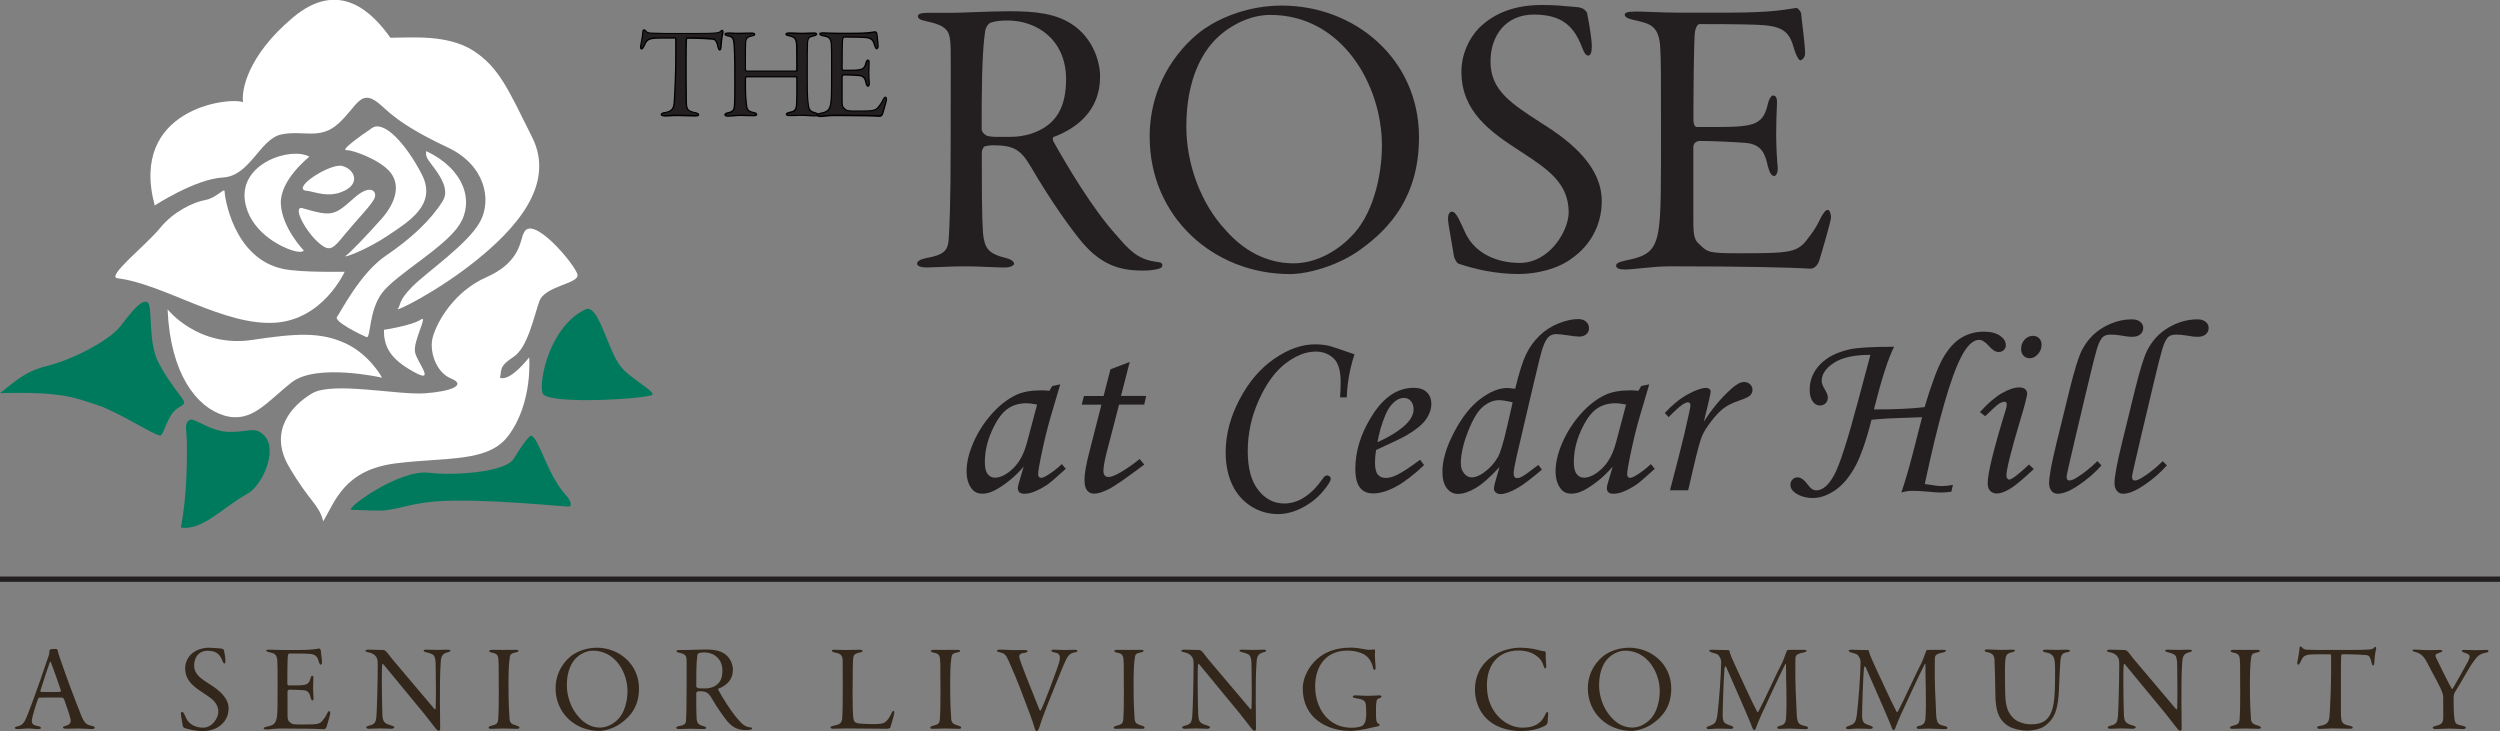 <?xml version="1.0" encoding="UTF-8"?><svg id="logos" xmlns="http://www.w3.org/2000/svg" viewBox="0 0 300 87.73"><rect x="0" y="0" width="300" height="87.73" fill="#808080" stroke="none"/><defs><style>.cls-1{fill:#231f20;}.cls-2{fill:#32271a;}.cls-3{fill:#fff;}.cls-4{fill:#007a5d;}</style></defs><path class="cls-1" d="M83.78,4c2.08,0,2.52-.05,2.69-.26.08-.08.12-.12.18-.12.05,0,.12.11.09.23-.14.57-.2,1.16-.24,1.8-.02.24-.09.31-.14.31-.11,0-.15-.15-.23-.44-.11-.44-.18-.8-.63-.86-.32-.05-1.68-.11-2.98-.11-.06,0-.17.11-.17.17-.03.78-.03,1.93-.03,2.75,0,1.51,0,2.88.02,4.28,0,1.38.03,1.53,1.16,1.77.21.05.31.11.31.21,0,.08-.09.14-.38.14-.43,0-1.58-.05-2.16-.05-.7,0-1.18.06-1.53.06-.23,0-.38-.06-.38-.15,0-.12.14-.18.35-.21,1.07-.17,1.16-.64,1.21-1.39.08-1.13.18-3.64.18-5.37v-2.02c0-.09-.03-.2-.08-.2-.63,0-2.28-.03-2.72.05-.66.11-.8.38-1.02.9-.14.26-.2.35-.29.35s-.12-.12-.12-.28c.02-.15.26-1.21.29-1.9,0-.05.09-.11.12-.11.09,0,.14.06.26.18.11.14.31.2.61.21.52.02,1.1.03,1.68.03h3.95Z"/><path d="M79.74,13.98c-.29,0-.46-.09-.46-.23,0-.23.32-.28.42-.29,1.02-.16,1.09-.58,1.14-1.32.08-1.14.18-3.63.18-5.36v-2.02c0-.05-.01-.1-.02-.12-.12,0-.26,0-.43,0-.76,0-1.9-.01-2.25.05-.61.1-.74.33-.97.86-.14.26-.22.4-.36.4-.09,0-.2-.06-.2-.35,0-.05.03-.16.06-.32.08-.41.21-1.09.23-1.58,0-.09.14-.18.2-.18.11,0,.18.06.27.16l.04.05c.09.12.26.18.56.19.51.01,1.1.03,1.68.03h3.95c1.99,0,2.48-.04,2.63-.23.09-.09.15-.15.25-.15.04,0,.08.02.12.07.04.06.08.15.05.26-.14.58-.2,1.21-.24,1.79-.02.34-.16.38-.22.38-.17,0-.23-.21-.31-.5v-.03c-.11-.43-.18-.72-.56-.77-.3-.04-1.63-.11-2.97-.11-.02,0-.08.07-.09.09-.03.78-.03,1.92-.03,2.75,0,1.54,0,2.88.02,4.28,0,1.36.03,1.46,1.1,1.7.18.04.37.1.37.29,0,.22-.35.22-.46.22-.2,0-.55,0-.93-.02-.43-.01-.92-.03-1.23-.03-.41,0-.75.02-1.02.04-.2.01-.36.02-.51.02ZM79.78,4.46c.28,0,.55,0,.79,0,.18,0,.34,0,.46,0s.16.18.16.28v2.02c0,1.73-.11,4.23-.18,5.37-.05.77-.16,1.29-1.28,1.47-.13.02-.28.06-.28.14,0,.02.08.07.3.07.14,0,.31-.01.5-.02.27-.02.61-.04,1.03-.04.31,0,.78.01,1.23.03.38.01.73.02.92.02.25,0,.3-.05.3-.06,0-.03,0-.08-.24-.14-1.18-.26-1.23-.44-1.23-1.85-.02-1.41-.02-2.74-.02-4.28,0-.83,0-1.97.03-2.76,0-.1.14-.24.25-.24,1.26,0,2.64.06,2.99.11.49.07.58.45.69.89v.02c.05.16.11.38.16.38,0,0,.05-.06.06-.23.04-.59.1-1.22.25-1.82.02-.07-.02-.13-.03-.13,0,0-.04.04-.11.1-.19.24-.62.28-2.75.28h-3.95c-.58,0-1.18-.02-1.68-.03-.35-.02-.55-.09-.67-.24l-.04-.04c-.09-.09-.12-.11-.16-.11,0,0-.04.03-.05.04-.02.5-.15,1.19-.23,1.6-.03.14-.05.26-.05.29,0,.14.03.19.04.19.05,0,.11-.1.22-.31.24-.54.4-.83,1.08-.94.25-.04.88-.05,1.49-.05Z"/><path class="cls-1" d="M87.36,3.97c.43,0,.99.03,1.32.03.28,0,1.02-.03,1.51-.03.26,0,.37.06.37.15,0,.08-.11.15-.34.18-.46.08-.7.24-.75.75-.05.61-.03,1.1-.03,3.2,0,.14.06.29.14.29h5.86c.08,0,.18-.05.18-.18,0-1.09,0-2.1-.02-2.86-.03-.86-.21-1.06-.93-1.21-.21-.05-.34-.09-.34-.17,0-.12.15-.15.38-.15.44,0,.98.03,1.41.03.47,0,1.1-.03,1.58-.03.18,0,.28.05.28.15,0,.08-.11.14-.4.2-.46.09-.66.23-.69.87-.03.4-.03,1.54-.03,4.27,0,2.45.08,2.77.15,3.24.09.55.31.73.83.86.15.05.28.11.28.17,0,.12-.11.18-.35.18-.37,0-.99-.08-1.53-.08-.58,0-1.07.03-1.5.03-.15,0-.37-.03-.37-.15,0-.09.12-.17.41-.23.54-.12.76-.23.81-1.02.05-1.02.03-1.97.03-3-.02-.18-.09-.24-.12-.24h-5.92c-.06,0-.14.12-.14.21,0,.93-.03,1.71.08,2.74.09,1.02.12,1.16.98,1.36.17.03.28.11.28.21,0,.09-.14.14-.32.14s-1.06-.05-1.65-.05c-.4,0-1.12.09-1.44.09-.21,0-.37-.06-.37-.17,0-.08.14-.17.29-.2.55-.11.78-.26.84-.7.08-.66.06-2.36.06-3.53,0-2.69-.05-3.49-.09-4.01-.06-.61-.11-.93-.78-1.02-.21-.03-.31-.14-.31-.18,0-.11.14-.14.35-.14Z"/><path d="M87.36,14.01c-.28,0-.45-.09-.45-.25,0-.13.18-.24.35-.28.55-.11.72-.25.78-.64.07-.56.06-1.92.06-3.01v-.51c0-2.74-.05-3.5-.09-4-.06-.62-.11-.87-.71-.95-.23-.03-.37-.16-.37-.26,0-.22.3-.22.43-.22.23,0,.5,0,.75.02.22,0,.42.01.56.01.12,0,.32,0,.56-.01.31,0,.68-.02.96-.02.37,0,.45.13.45.23,0,.06-.04.21-.41.26-.47.08-.64.25-.68.68-.03.47-.03.87-.03,1.97,0,.34,0,.74,0,1.22,0,.11.04.2.07.21h5.85s.1,0,.1-.11c0-1.08,0-2.09-.02-2.86-.03-.84-.2-.99-.87-1.13-.21-.04-.4-.1-.4-.25,0-.23.32-.23.46-.23.22,0,.47,0,.72.02.24,0,.48.02.69.02.24,0,.51,0,.79-.02.28,0,.55-.02.79-.02s.36.08.36.23-.18.22-.46.28c-.41.08-.6.18-.63.8-.03.4-.03,1.53-.03,4.26,0,2.31.07,2.72.14,3.15v.08c.09.49.27.67.78.79.23.07.34.15.34.25,0,.17-.15.26-.43.26-.17,0-.39-.02-.63-.03-.28-.02-.61-.04-.9-.04-.31,0-.59,0-.86.02-.23,0-.44.01-.64.01-.28,0-.45-.08-.45-.23,0-.18.25-.26.48-.31.5-.11.7-.19.75-.95.04-.81.03-1.58.03-2.38v-.61c-.01-.11-.05-.16-.06-.17h-5.9s-.06.08-.06.14c0,.17,0,.34,0,.5,0,.72,0,1.39.08,2.23.09,1,.1,1.1.92,1.29.21.04.34.15.34.29,0,.07-.04.22-.4.22-.07,0-.22,0-.42-.01-.36-.01-.85-.03-1.23-.03-.21,0-.5.03-.78.05-.26.02-.5.04-.65.04ZM87.36,4.05c-.26,0-.27.05-.27.06,0,0,.07.08.24.1.75.1.79.5.85,1.1.04.5.09,1.27.09,4.02v.51c0,1.1,0,2.46-.06,3.03-.07.52-.37.67-.9.77-.14.03-.22.1-.23.12,0,.03.1.09.29.09.15,0,.39-.02.64-.04.29-.02.58-.05.8-.05.39,0,.88.02,1.24.03.2,0,.35.01.41.01.18,0,.24-.05.24-.06,0-.07-.11-.12-.21-.14-.91-.21-.95-.39-1.04-1.43-.09-.84-.08-1.52-.08-2.24,0-.16,0-.33,0-.5,0-.12.09-.29.22-.29h5.92c.07,0,.18.08.2.32v.62c0,.81,0,1.57-.03,2.39-.05.83-.3.97-.87,1.1-.35.07-.35.15-.35.15,0,.03.1.07.29.07.2,0,.41,0,.63-.01.26,0,.55-.02.87-.02.3,0,.62.02.91.04.23.02.46.03.62.03.27,0,.27-.08.27-.1,0,0-.06-.04-.22-.09-.57-.13-.79-.36-.88-.92v-.08c-.09-.44-.15-.86-.15-3.18,0-2.74,0-3.87.03-4.27.03-.68.27-.85.75-.94.3-.06.33-.12.33-.12,0-.02,0-.07-.2-.07-.24,0-.51,0-.79.02-.28,0-.55.02-.79.02-.21,0-.45,0-.69-.02-.24,0-.49-.02-.71-.02-.14,0-.3.01-.3.07,0,0,.05.04.27.09.77.16.97.42,1,1.28.02.77.02,1.79.02,2.86,0,.17-.13.26-.26.26h-5.86c-.15,0-.22-.22-.22-.37,0-.49,0-.89,0-1.22,0-1.1,0-1.51.03-1.98.05-.58.36-.75.82-.82.22-.03.27-.09.27-.1,0-.03-.08-.07-.29-.07-.28,0-.64,0-.95.02-.24,0-.44.01-.56.01-.15,0-.35,0-.57-.01-.25,0-.52-.02-.75-.02Z"/><path class="cls-1" d="M98.81,3.95c.29,0,1.09.05,1.67.05h1.84c1.84,0,2.26-.12,2.72-.18.06,0,.18.15.18.23,0,.11.15,1.15.15,1.54,0,.14-.12.26-.18.26-.03,0-.14-.08-.28-.55-.15-.55-.44-.75-1.1-.81-.35-.03-1.07-.05-2.52-.05-.09,0-.15.12-.18.29-.05.23-.06,2.43-.06,3.44,0,.15.06.26.12.26h.86c1.44,0,1.73-.12,1.91-.9.03-.15.12-.32.2-.32.14,0,.17.14.15.37-.02.34-.03.75-.03,1.13,0,.43.03.99.06,1.32,0,.21-.08.31-.14.31-.09,0-.17-.09-.24-.38-.11-.49-.24-.84-.84-.9-.34-.03-1.3-.08-1.79-.08-.21,0-.26.17-.26.23v2.84c0,.58.05.75.18.89.37.35.34.4,1.56.4,2.07,0,2.31-.02,2.74-.63.11-.14.26-.32.44-.72.14-.26.21-.34.29-.34.09,0,.12.21.12.29,0,.15-.41,1.54-.46,1.68-.06.18-.2.32-.37.31-.6-.05-2.55-.09-5.38-.09-.76,0-1.39.12-1.81.12-.18,0-.32-.05-.32-.15,0-.08.09-.14.38-.2.84-.17,1.16-.35,1.28-1.32.08-.63.08-1.51.08-3.69s0-2.71-.03-3.24c-.05-.89-.41-.95-1.04-1.09-.26-.06-.34-.12-.34-.2,0-.09.12-.12.43-.12Z"/><path d="M98.37,14.04c-.36,0-.4-.16-.4-.23,0-.15.18-.22.45-.28.79-.16,1.1-.31,1.22-1.25.08-.62.08-1.52.08-3.68s0-2.71-.03-3.24c-.04-.81-.34-.87-.94-1h-.04c-.21-.06-.4-.12-.4-.29,0-.2.29-.2.51-.2.12,0,.33,0,.57.02.34.01.76.03,1.09.03h1.84c1.53,0,2.08-.09,2.48-.15.08-.01.15-.02.23-.03h0c.12,0,.27.19.27.31,0,.03.02.19.04.36.04.36.11.91.11,1.18,0,.17-.15.34-.26.34s-.23-.2-.35-.61c-.14-.51-.39-.69-1.03-.75-.37-.03-1.12-.05-2.52-.05-.02,0-.08.06-.11.23-.04.2-.06,2.17-.06,3.43,0,.11.04.17.05.18h.85c1.42,0,1.66-.11,1.83-.84.03-.15.13-.38.28-.38.08,0,.13.04.16.06.07.07.09.19.07.39-.01.29-.03.72-.03,1.13,0,.43.03,1,.06,1.31,0,.27-.11.39-.22.39-.18,0-.26-.21-.32-.44-.1-.46-.21-.79-.77-.84-.32-.03-1.28-.08-1.78-.08-.18,0-.18.15-.18.15v2.84c0,.58.05.72.16.83l.06.06c.29.29.32.32,1.44.32,2.07,0,2.27-.02,2.67-.59l.03-.03c.1-.13.24-.31.41-.67.13-.24.23-.38.36-.38.17,0,.2.27.2.37,0,.18-.43,1.6-.46,1.71-.08.24-.26.38-.45.36-.57-.04-2.5-.09-5.38-.09-.44,0-.82.04-1.16.07-.25.03-.46.05-.64.05ZM98.81,4.03c-.29,0-.34.03-.35.04,0,0,.01.06.28.12h.04c.61.14,1.01.23,1.06,1.16.03.54.03,1.11.03,3.25s0,3.06-.08,3.7c-.13,1.04-.51,1.22-1.35,1.38-.31.07-.32.12-.32.12,0,.04.08.07.24.07.17,0,.38-.02.63-.05.34-.04.73-.08,1.18-.08,2.88,0,4.82.05,5.39.09.15.01.24-.13.29-.25.06-.19.45-1.53.45-1.66,0-.08-.03-.2-.05-.21-.02,0-.08.05-.21.3-.17.38-.32.56-.43.7l-.02.03c-.46.66-.77.66-2.8.66-1.14,0-1.22-.04-1.55-.36l-.06-.06c-.16-.16-.21-.37-.21-.94v-2.84c0-.12.09-.31.34-.31.51,0,1.48.05,1.8.08.66.07.8.48.91.96.05.21.11.32.17.32,0,0,.06-.06.06-.23-.03-.31-.06-.88-.06-1.32,0-.41.02-.84.03-1.14.01-.18-.01-.25-.03-.27,0,0-.02-.01-.04-.01-.02.01-.09.12-.12.26-.2.85-.58.97-1.99.97h-.86c-.12,0-.2-.15-.2-.34,0-.66.01-3.2.06-3.46.05-.29.17-.35.26-.35,1.4,0,2.16.01,2.53.05.71.07,1.01.29,1.17.87.1.35.18.46.21.49.03-.02.09-.09.09-.17,0-.26-.07-.8-.11-1.16-.03-.22-.04-.34-.04-.38,0-.04-.08-.14-.11-.15-.05.01-.13.02-.21.03-.41.06-.96.15-2.51.15h-1.84c-.34,0-.76-.02-1.1-.03-.24,0-.45-.02-.57-.02ZM105.21,5.77h0Z"/><path class="cls-1" d="M126.42,16.42s-.19.19,0,.57c1.56,2.79,4.68,8.09,7.57,11.26,1.47,1.7,2.51,2.89,4.78,3.17.52.05.71.14.71.43,0,.19-.14.33-.52.43-.38.09-.99.19-1.75.19-2.46,0-4.83-.43-7.33-3.36-1.23-1.47-3.6-4.68-6.2-9.13-1.18-1.99-1.99-2.55-4.54-2.55-.33,0-.85.09-.99.14s-.33.47-.33.66c0,4.68,0,7.76.14,9.75.19,1.8.61,2.46,2.74,2.98.76.19.99.47.99.71,0,.19-.47.43-1.14.43-1.04,0-3.22-.14-4.73-.14-1.75,0-3.97.14-4.59.14-.66,0-1.18-.14-1.18-.47,0-.28.38-.52,1.09-.66,2.08-.38,2.6-.85,2.7-2.22.09-1.28.24-4.35.24-11.5,0-10.17.05-11.26-.05-12.26-.09-1.28-.52-1.94-2.74-2.41-.9-.19-1.14-.33-1.14-.66,0-.24.38-.38,1.14-.38h2.93c1.04,0,4.73-.19,6.91-.19,3.17,0,5.49.28,7.43,1.51,2.51,1.61,3.45,4.4,3.45,6.34,0,4.07-2.79,6.2-5.58,7.24ZM120.93,2.46c-.8,0-1.37.05-1.99.24-.38.09-.66.66-.71.95-.43,2.7-.43,7.9-.43,11.88,0,.28.38.71.76.8.62.14,1.32.09,2.7.09,1.14,0,2.27-.24,3.12-.62,2.32-.99,3.55-2.89,3.55-6.29,0-4.78-3.55-7.05-7-7.05Z"/><path class="cls-1" d="M170.28,16.47c0,7.05-3.45,10.88-6.91,13.39-2.79,2.08-6.53,3.03-8.56,3.03-9.23,0-16.85-6.91-16.85-16.47,0-6.81,3.97-11.17,6.62-13.01,2.13-1.42,5.39-2.74,9.23-2.74,8.8,0,16.47,6.43,16.47,15.8ZM145.77,4.83c-1.28,1.32-3.41,4.4-3.41,10.36,0,4.5,1.75,9.27,4.73,12.44,2.08,2.37,4.83,3.97,8.14,3.97,2.65,0,5.16-1.42,6.86-3.17,2.6-2.51,3.74-7.19,3.74-10.98,0-7.24-4.78-15.66-13.39-15.66-2.7,0-5.2,1.51-6.67,3.03Z"/><path class="cls-1" d="M189.5.9c.52.05.9.47.95.66.33,1.66.57,3.36.57,3.97,0,.71-.14,1.14-.43,1.14-.33,0-.52-.43-.71-.9-.99-2.65-2.46-4.02-5.82-4.02s-5.2,2.51-5.2,5.63c0,3.5,2.51,5.06,6.25,7.48,3.55,2.22,7.1,5.2,7.1,9.27,0,3.03-1.51,5.39-3.5,6.81-1.7,1.32-4.26,1.94-6.48,1.94-2.74,0-5.21-.57-7.19-1.23-.28-.09-.52-.71-.57-.9-.19-1.32-.71-3.88-.71-4.5,0-.33.09-.85.47-.85.52,0,.9,1.04,1.66,2.65,1.18,2.41,3.79,3.5,6.48,3.5,3.6,0,5.87-3.88,5.87-6.06,0-3.5-2.46-5.16-5.73-7.29-3.74-2.41-7.14-4.83-7.14-9.61,0-2.08.9-3.97,2.13-5.25,1.94-1.89,4.45-2.74,7.52-2.74,1.8,0,2.32.09,4.5.28Z"/><path class="cls-1" d="M196.31,1.38c.9,0,3.36.14,5.16.14h5.68c5.68,0,7-.38,8.42-.57.19,0,.57.47.57.71,0,.33.47,3.55.47,4.78,0,.43-.38.8-.57.8-.09,0-.43-.24-.85-1.7-.47-1.7-1.37-2.32-3.41-2.51-1.09-.09-3.31-.14-7.81-.14-.28,0-.47.38-.57.9-.14.71-.19,7.52-.19,10.65,0,.47.19.8.38.8h2.65c4.45,0,5.35-.38,5.91-2.79.09-.47.38-.99.61-.99.43,0,.52.43.47,1.14-.05,1.04-.09,2.32-.09,3.5,0,1.32.09,3.08.19,4.07,0,.66-.24.95-.43.95-.28,0-.52-.28-.76-1.18-.33-1.51-.76-2.6-2.6-2.79-1.04-.09-4.02-.24-5.54-.24-.66,0-.8.52-.8.71v8.8c0,1.8.14,2.32.57,2.74,1.14,1.09,1.04,1.23,4.83,1.23,6.39,0,7.14-.05,8.47-1.94.33-.43.8-.99,1.37-2.22.43-.8.66-1.04.9-1.04.28,0,.38.66.38.9,0,.47-1.28,4.78-1.42,5.2-.19.57-.61.99-1.14.95-1.85-.14-7.9-.28-16.66-.28-2.37,0-4.31.38-5.58.38-.57,0-.99-.14-.99-.47,0-.24.28-.43,1.18-.62,2.6-.52,3.6-1.09,3.97-4.07.24-1.94.24-4.68.24-11.4s0-8.38-.09-10.03c-.14-2.74-1.28-2.93-3.22-3.36-.8-.19-1.04-.38-1.04-.62,0-.28.38-.38,1.32-.38Z"/><path class="cls-3" d="M18.56,24.66s4.86-3.18,8.18-3.36c3.31-.18,4.42-4.65,7.07-5.18,2.65-.52,4.64.72,6.85-1.34,2.21-2.06,2.58-4.05,4.64-2.5,1.1.83,2.21,2.5,8.4,5.4,4.53,2.12,5.36,6.31,3.89,8.96-1.46,2.65-6.33,5.97-8.09,7.73-1.77,1.77-1.38,2.25-1.77,2.69-.39.44,4.75-2.06,9.39-5.79,4.64-3.73,9.61-9.06,6.74-14.8-2.87-5.75-3.98-8.4-7.07-10.39-3.09-1.99-7.51-1.55-9.94-1.55-2.21-3.11-6.17-7.07-11.7-2.43-5.52,4.64-6.2,8.84-5.98,10.16-1.77-.66-13.7.83-10.61,12.37h0Z"/><path class="cls-3" d="M14.1,33.39c-1.42-.17,3.52-4.05,5.12-6.04,1.6-1.99,4.09-3.13,5.41-3.35,1.33-.22,2.32-1.55,2.32-1.02s1.02,8.06,7.07,9.3c2.15.44,7.34.33,7.34.33,0,0-2.55,5.7-8.28,6.11-6.19.44-13.47-4.67-18.99-5.33h0Z"/><path class="cls-3" d="M37.12,18.81s-3.54,2.76-3.42,5.63c.11,2.87,2.76,5.63,2.76,5.63,0,0-.22.33-1.31,0-1.75-.53-5.24-2.43-5.76-5.97-.66-4.53,5.52-6.52,7.73-5.3h0Z"/><path class="cls-3" d="M41.65,18.03c.56-.06,3.94,1.1,5.19,2.65,1.25,1.55.66,3.65-1.1,5.63-1.77,1.99-3.73,4.02-4.24,4.38-.51.37,2.36-.63,5.01-2.4,2.65-1.77,5.97-3.78,4.09-7.4-1.88-3.62-4.53-6.52-5.97-5.52-1.44.99-3.96,2.76-2.98,2.65h0Z"/><path class="cls-3" d="M51.15,18.14s-.15.53.27,1.1c.91,1.24,2.7,3.28,1.72,4.86-1.44,2.32-3.76,4.49-6.85,6.59-3.09,2.1-5.41,6.77-5.85,7.33-.44.55,2.98,2.21,3.53,2.43.55.22.23-3.09,1.88-5.3s7.51-5.42,9.28-8.18c1.77-2.75.66-6.63-3.98-8.84h0Z"/><path class="cls-3" d="M20.11,37.12s3.65,4.65,10.16,3.67c5.26-.79,8.12-.97,11.1.37,2.98,1.34,4.48,4.16,4.48,4.16,0,0-7.84-1.77-10.83.55-2.98,2.32-4.81,4.98-8.12,3.99-3.31-.99-6.46-4.98-6.79-12.74h0Z"/><path class="cls-3" d="M46.07,39.58s3.41-.53,4.41-1.22c.99-.69-1,2.65-.66,3.98.34,1.33,2.84,4.16-.86,1.88-2.33-1.44-2.9-2.87-2.89-4.64h0Z"/><path class="cls-3" d="M62.77,28.09c-.39,1.24-.65,3.52-4.43,5.19-3.76,1.66-5.86,5.2-6.41,7.19-.44,1.58.33,4.19,2.21,4.96,1.88.77,0,1.55-3.2,1.77-3.2.22-11.05-1.44-13.48,0-2.43,1.44-5.3,4.53-2.76,8.84,2.54,4.31,3.54,4.42,4.09,6.52,1.44-2.43,2.54-6.19,8.73-6.96,6.19-.77,11.05-.08,13.48-3.31,2.98-3.98,2.5-9.4,2.5-9.4,0,0-2.28,2.94-3.49,2.44.19-1.22,0-1.42,1.66-2.54,1.66-1.12,2.38-4.75,3.05-6.63.66-1.88,4.78-2.09,4.58-3.2-.2-1.12-5.63-7.62-6.5-4.86h0Z"/><path class="cls-4" d="M17.68,36.26c.7.33,0,4.62,1.33,7.23,1.33,2.61,3.09,4.37,3.09,4.81s-.88.45-1.55,1.48c-.62.95-1.01,2.49-1.33,2.49-.66,0-5.11-2.88-7.51-3.65-2.6-.83-4.09-1.66-11.71-1.44,1.99-1.55,3.01-2.62,5.8-3.31,2.87-.72,7.32-2.98,8.67-4.75,1.35-1.77,2.51-3.2,3.2-2.87h0Z"/><path class="cls-4" d="M22.76,50.4c-.74.44-.33,1.22-.33,2.98s.05,5.75-.72,9.94c2.71.33,4.99-2.43,8.01-4.09,1.7-.93,3.7-5.19,1.99-6.96-1.11-1.14-1.71-.44-4.1-.44s-4.3-1.77-4.85-1.44h0Z"/><path class="cls-4" d="M42.2,61.18c-.99-.01,5.7-4.91,9.29-4.45,2.87.37,9.15-.03,10.16-1.69,1.01-1.66,1.89-2.83,2.1-2.76.96.33,1.99,4.86,4.2,7.18.43.45.86,1.33.22,1.33-.59,0-10.16-.99-15.58-.64-3.02.2-4.48.87-6.3,1.08-.94.11-2.76-.03-4.09-.05h0Z"/><path class="cls-4" d="M70.27,37.12c1.36-.64,2.43,3.74,3.65,5.99.79,1.47,1.78,1.99,2.76,2.76.53.41,1.99,1.33,1.55,1.55-1.88.55-12.63,1.1-13.12-.22-.49-1.33.79-8.02,5.16-10.08h0Z"/><path class="cls-3" d="M36.68,22.87c1.1.11,2.76.97,4.69,0,1.94-.97,1.07-2.63-.32-2.96-1.39-.33-5.85,2.49-4.45,2.96"/><path class="cls-3" d="M36.33,24.99c-1.34-.38.35,2.92,2.11,4.31,1.18.93,1.54.55,2.98-1.22,1.45-1.77,3.2-3.51,3.53-4.31.33-.8-.48-1.78-2.47,0-2.42,2.16-2.66,2.22-6.16,1.22h0Z"/><path class="cls-1" d="M126.27,46.32l.96-.2-1.09,3.69c-.44,1.47-.85,3.16-1.24,5.07-.21,1.04-.32,1.71-.32,2.01s.12.45.36.45c.16,0,.4-.1.74-.31.6-.36,1.18-.81,1.74-1.34l.47.57c-1.11,1.01-1.82,1.62-2.13,1.84-.62.43-1.22.74-1.78.95-.37.14-.73.2-1.08.2-.25,0-.44-.06-.57-.17-.13-.12-.19-.29-.19-.51,0-.15.04-.34.12-.6l.58-1.98c-.84,1-1.83,1.86-2.99,2.58-.71.45-1.36.67-1.95.67s-1-.2-1.3-.6c-.41-.53-.61-1.23-.61-2.1,0-1.03.27-2.18.82-3.44.55-1.26,1.29-2.41,2.21-3.44.92-1.03,1.9-1.79,2.92-2.27.79-.37,1.8-.55,3.03-.55.31,0,.63.02.95.06l.35-.57ZM124.46,48.55c-.52-.11-.97-.16-1.33-.16-.87,0-1.64.24-2.29.72s-1.26,1.35-1.82,2.6c-.56,1.25-.84,2.5-.84,3.74,0,.66.11,1.14.34,1.43.22.29.52.44.87.44.67,0,1.39-.36,2.16-1.09s1.33-1.77,1.69-3.13l1.21-4.55Z"/><path class="cls-1" d="M133.25,44.32l2.32-.89-1.05,4.08h3.02l-.23,1.04h-3.02l-1.27,4.89c-.4,1.47-.61,2.49-.61,3.06,0,.26.06.45.17.57s.26.17.46.17c.3,0,.76-.18,1.39-.54.82-.48,1.59-1.02,2.33-1.62l.55.67c-2.13,1.6-3.55,2.59-4.27,2.95s-1.3.54-1.74.54c-.36,0-.64-.13-.85-.39-.21-.26-.31-.69-.31-1.28,0-.7.18-1.77.55-3.21l1.48-5.8h-2.36l.26-1.04h2.36l.82-3.19Z"/><path class="cls-1" d="M161.6,47.69h-.79c.05-.76.07-1.37.07-1.82,0-1.37-.28-2.33-.85-2.87-.57-.54-1.29-.81-2.15-.81-1.16,0-2.36.47-3.6,1.41-1.24.94-2.31,2.4-3.21,4.39s-1.34,4.03-1.34,6.13.42,3.59,1.25,4.67c.83,1.08,1.87,1.63,3.13,1.63,1.7,0,3.26-1.02,4.68-3.06.15-.2.3-.31.45-.31.13,0,.23.04.32.12.09.08.13.18.13.28,0,.26-.32.78-.97,1.55-.65.77-1.46,1.41-2.44,1.92-.98.51-1.95.77-2.9.77-1.15,0-2.21-.3-3.19-.9-.98-.6-1.75-1.45-2.29-2.56-.54-1.11-.82-2.43-.82-3.95,0-2.13.56-4.25,1.67-6.36,1.11-2.11,2.51-3.74,4.18-4.88,1.67-1.15,3.3-1.72,4.9-1.72.57,0,1.14.06,1.71.19.24.06,1.24.39,3,1.01-.55,1.67-.87,3.4-.93,5.18Z"/><path class="cls-1" d="M170.41,55.17l.48.64c-2.38,2.27-4.42,3.4-6.12,3.4-.69,0-1.22-.23-1.58-.7-.36-.47-.55-1.22-.55-2.25,0-2.08.63-4.15,1.9-6.21,1.42-2.34,3.12-3.51,5.09-3.51.69,0,1.22.17,1.58.52.36.35.55.82.55,1.42s-.22,1.25-.66,1.87-1.22,1.25-2.35,1.91c-.56.32-1.77.9-3.62,1.74-.09.53-.13,1.03-.13,1.5,0,.69.11,1.17.33,1.44.22.27.54.41.95.41s.84-.11,1.31-.34c.64-.3,1.58-.91,2.81-1.84ZM165.3,53.06c1.56-.7,2.74-1.45,3.53-2.26.53-.56.8-1.12.8-1.68,0-.42-.11-.75-.33-1s-.5-.37-.85-.37-.71.14-1.05.41c-.46.36-.84.9-1.15,1.63-.45,1.07-.76,2.16-.95,3.27Z"/><path class="cls-1" d="M184.62,55.81l.41.55c-1.3,1.1-2.27,1.83-2.9,2.19-.87.5-1.57.74-2.07.74-.23,0-.42-.07-.57-.2-.15-.13-.22-.28-.22-.44s.05-.44.16-.82l.51-1.78c-1.17,1.26-2.14,2.11-2.92,2.55-.78.45-1.48.67-2.1.67-.52,0-.95-.23-1.3-.68-.35-.45-.53-1.12-.53-1.99,0-1.38.47-2.97,1.42-4.77s2-3.12,3.16-3.98c1.16-.86,2.22-1.29,3.19-1.29.21,0,.53.03.96.1.46-1.89.89-3.27,1.31-4.14.42-.87.96-1.62,1.62-2.25s1.42-1.12,2.27-1.46,1.65-.52,2.38-.52c.39,0,.7.1.93.31s.35.46.35.77-.11.55-.32.74c-.21.19-.51.28-.88.28-.24,0-.7-.05-1.36-.15-.66-.1-1.12-.15-1.36-.15-.34,0-.64.1-.9.31-.26.21-.5.66-.74,1.35-.15.44-.51,1.83-1.06,4.19l-2.06,8.81c-.24,1.04-.36,1.73-.36,2.07,0,.37.14.55.42.55.17,0,.38-.06.61-.19.33-.18.97-.65,1.92-1.38ZM181.53,48.28c-.78-.18-1.33-.26-1.65-.26-.65,0-1.29.26-1.91.77-.62.51-1.22,1.5-1.8,2.97s-.87,2.75-.87,3.84c0,.5.13.9.4,1.22.27.32.57.47.91.47.41,0,.87-.18,1.4-.54.75-.54,1.34-1.19,1.78-1.96.26-.49.62-1.68,1.06-3.58l.67-2.93Z"/><path class="cls-1" d="M196.95,46.32l.96-.2-1.09,3.69c-.44,1.47-.85,3.16-1.24,5.07-.21,1.04-.32,1.71-.32,2.01s.12.45.36.45c.15,0,.4-.1.74-.31.6-.36,1.18-.81,1.74-1.34l.47.57c-1.11,1.01-1.82,1.62-2.13,1.84-.62.43-1.22.74-1.78.95-.37.14-.73.2-1.08.2-.25,0-.44-.06-.57-.17-.13-.12-.19-.29-.19-.51,0-.15.04-.34.12-.6l.58-1.98c-.84,1-1.83,1.86-2.99,2.58-.71.45-1.36.67-1.95.67s-1-.2-1.3-.6c-.41-.53-.61-1.23-.61-2.1,0-1.03.27-2.18.82-3.44.55-1.26,1.29-2.41,2.21-3.44.92-1.03,1.9-1.79,2.92-2.27.79-.37,1.8-.55,3.03-.55.31,0,.63.02.95.06l.35-.57ZM195.14,48.55c-.53-.11-.97-.16-1.33-.16-.87,0-1.64.24-2.29.72-.65.48-1.26,1.35-1.82,2.6s-.84,2.5-.84,3.74c0,.66.11,1.14.34,1.43.22.29.51.44.87.44.67,0,1.39-.36,2.16-1.09s1.33-1.77,1.69-3.13l1.21-4.55Z"/><path class="cls-1" d="M202.57,58.83h-2.17l1.02-3.92c.5-1.92.93-3.75,1.3-5.48.09-.43.13-.7.13-.8,0-.23-.11-.35-.32-.35-.15,0-.37.1-.67.3s-.85.69-1.63,1.48l-.45-.51c.93-1,1.86-1.75,2.79-2.25.93-.5,1.64-.75,2.14-.75.17,0,.31.04.42.12.1.08.15.19.15.31s-.06.46-.19,1.01l-.63,2.62c.98-1.55,2.09-2.88,3.33-3.98.59-.53,1.09-.79,1.49-.79.29,0,.54.09.73.28s.29.41.29.66-.1.49-.28.67-.66.4-1.42.66c-.72.24-1.3.54-1.76.88-.45.34-.95.86-1.49,1.56-.54.7-.92,1.31-1.13,1.83-.21.52-.54,1.73-.98,3.62l-.66,2.83Z"/><path class="cls-1" d="M234.35,58.18l-.19.83c-.5.06-.87.09-1.14.09-.42,0-.97-.03-1.66-.1-.74-.07-1.37-.1-1.9-.1-.42,0-.85.07-1.3.2.39-1.12.85-2.67,1.37-4.66l1.12-4.38-3.94.15c-.69.04-1.4.09-2.13.16-.66,2.6-1.34,4.52-2.04,5.76-.7,1.24-1.5,2.16-2.4,2.75-.9.59-1.76.88-2.59.88s-1.5-.2-2.07-.58c-.42-.27-.63-.61-.63-1.02,0-.24.08-.45.25-.62.16-.17.36-.26.6-.26.38,0,.77.27,1.17.8.24.32.44.53.59.62.15.09.32.14.5.14.76,0,1.47-.61,2.14-1.84s1.64-4.25,2.92-9.08l1.43-5.34c-1.94,0-3.4.32-4.38.96-.98.64-1.47,1.37-1.47,2.17,0,.27.13.62.39,1.04.23.39.35.7.35.95,0,.28-.09.51-.27.69s-.41.27-.68.27c-.34,0-.63-.16-.87-.49-.24-.33-.36-.8-.36-1.42,0-1.13.41-2.12,1.22-2.99.82-.87,2-1.48,3.56-1.84.89-.2,2.68-.31,5.35-.31-.72,1.42-1.52,3.93-2.42,7.52,2.57,0,4.6-.09,6.08-.28.84-2.82,1.58-4.79,2.22-5.9.64-1.11,1.36-1.92,2.17-2.41s1.7-.74,2.69-.74c.86,0,1.51.16,1.98.49.46.33.69.7.69,1.12,0,.24-.08.44-.25.6-.16.16-.38.23-.64.23-.34,0-.72-.24-1.15-.73-.44-.49-.82-.73-1.16-.73-.73,0-1.45.68-2.15,2.03-1.26,2.41-2.72,7.5-4.38,15.27.16.02.4.05.7.1.55.1,1,.15,1.34.15.4,0,.85-.05,1.35-.15Z"/><path class="cls-1" d="M238.23,49.95l-.64-.5c.97-1.07,1.86-1.83,2.66-2.28.8-.45,1.48-.68,2.05-.68.31,0,.55.07.71.2.16.14.25.32.25.55,0,.28-.31,1.48-.95,3.59-1.03,3.45-1.54,5.53-1.54,6.24,0,.14.03.25.1.34.07.09.14.14.22.14.31,0,1.11-.6,2.39-1.81l.57.55c-1.33,1.25-2.3,2.06-2.92,2.41-.61.35-1.11.52-1.5.52-.34,0-.61-.11-.81-.32-.2-.21-.3-.51-.3-.89,0-1.21.73-4.18,2.19-8.91.07-.22.1-.42.1-.6,0-.19-.09-.29-.26-.29-.19,0-.42.08-.66.23-.25.16-.8.65-1.65,1.49ZM243.96,40.3c.3,0,.55.1.74.3.19.2.29.45.29.77,0,.43-.15.8-.44,1.13-.3.33-.63.49-1,.49-.29,0-.53-.1-.73-.31-.19-.2-.29-.47-.29-.8,0-.44.14-.81.42-1.12.28-.31.62-.46,1.01-.46Z"/><path class="cls-1" d="M251.67,55.32l.5.53c-.76.86-1.65,1.64-2.69,2.34-1.03.71-1.89,1.06-2.56,1.06-.3,0-.55-.11-.74-.34-.19-.23-.29-.54-.29-.94,0-.78.3-2.39.9-4.84l1.57-6.4c.57-2.31,1.05-3.86,1.44-4.65.6-1.19,1.45-2.12,2.56-2.77s2.26-.99,3.49-.99c.42,0,.75.1.98.3.24.2.36.44.36.73,0,.31-.12.57-.35.77-.23.2-.57.3-1.02.3-.29,0-.7-.05-1.24-.15-.46-.08-.9-.12-1.29-.12s-.7.08-.9.25c-.28.23-.54.72-.76,1.47s-.6,2.22-1.11,4.41l-1.45,6.11c-.72,3.06-1.08,4.66-1.08,4.8,0,.31.11.47.34.47s.52-.13.93-.38c.81-.51,1.61-1.15,2.42-1.94Z"/><path class="cls-1" d="M259.52,55.32l.5.53c-.76.86-1.65,1.64-2.69,2.34-1.03.71-1.89,1.06-2.56,1.06-.3,0-.55-.11-.74-.34-.19-.23-.29-.54-.29-.94,0-.78.3-2.39.9-4.84l1.57-6.4c.57-2.31,1.05-3.86,1.44-4.65.6-1.19,1.45-2.12,2.56-2.77s2.26-.99,3.49-.99c.42,0,.75.1.98.3.24.2.36.44.36.73,0,.31-.12.57-.35.77-.23.2-.57.3-1.02.3-.29,0-.7-.05-1.24-.15-.46-.08-.9-.12-1.29-.12s-.7.08-.9.25c-.28.23-.54.72-.76,1.47s-.6,2.22-1.11,4.41l-1.45,6.11c-.72,3.06-1.08,4.66-1.08,4.8,0,.31.11.47.34.47s.52-.13.93-.38c.81-.51,1.61-1.15,2.42-1.94Z"/><path class="cls-2" d="M6.79,77.89c-.12-.03-.57-.01-.69.01-.06.01-.18.15-.18.23v.18c0,.09-.04.31-.1.43-.23.7-1.64,4.87-2.61,7.27-.26.63-.48,1.03-1.14,1.16-.22.04-.29.09-.29.19s.19.13.41.13c.38,0,.75-.07,1.19-.07.67,0,.73.07,1.17.07.19,0,.37-.04.37-.13,0-.07-.09-.18-.29-.21-.67-.12-.81-.28-.81-.67s.59-2.24.72-2.55c.04-.12.13-.22.21-.22.16-.01,1.96-.01,2.59-.01.15,0,.28.07.34.19.1.26.69,1.91.79,2.42.04.31.04.62-.6.79-.21.06-.31.1-.31.19s.12.16.32.16c.34,0,.86-.03,1.51-.03s1.42.07,1.61.07c.26,0,.37-.07.37-.16,0-.07-.07-.15-.28-.21-.59-.13-.89-.19-1.29-1.13-.89-2.23-1.8-4.65-2.62-7.05-.15-.45-.22-.64-.25-.88,0-.06-.09-.16-.13-.18h0ZM7.25,83.02c-.16.03-2.07.03-2.32.01-.09-.01-.1-.09-.09-.12.12-.4,1.04-3.24,1.14-3.47.03-.07.12-.01.13.04.34.89.79,2.14,1.2,3.39.01.07-.03.12-.07.15h0ZM25.21,77.72c-.95,0-1.73.26-2.33.85-.38.4-.66.98-.66,1.63,0,1.48,1.06,2.23,2.21,2.98,1.01.66,1.77,1.17,1.77,2.26,0,.67-.7,1.88-1.82,1.88-.84,0-1.64-.34-2.01-1.08-.23-.5-.35-.82-.51-.82-.12,0-.15.16-.15.26,0,.19.16.98.22,1.41.01.04.09.23.18.26.62.21,1.38.38,2.23.38.69,0,1.48-.19,2.01-.6.62-.44,1.08-1.17,1.08-2.11,0-1.26-1.1-2.18-2.2-2.87-1.17-.75-1.93-1.23-1.93-2.32,0-.97.57-1.74,1.61-1.74s1.5.43,1.8,1.25c.06.15.12.28.22.28.09,0,.13-.13.13-.35,0-.19-.07-.72-.18-1.23-.01-.06-.13-.19-.29-.21-.67-.06-.84-.09-1.39-.09h0ZM31.96,78.07c0,.07.07.13.32.19.59.13.95.19,1,1.04.03.51.03,1.04.03,3.11s0,2.93-.07,3.53c-.12.92-.43,1.1-1.23,1.26-.28.06-.37.12-.37.19,0,.1.13.15.31.15.4,0,1-.12,1.73-.12,2.71,0,4.59.04,5.16.09.16.01.29-.12.35-.29.04-.13.44-1.47.44-1.61,0-.07-.03-.28-.12-.28-.07,0-.15.07-.28.34-.18.37-.32.54-.43.67-.41.59-.64.6-2.62.6-1.17,0-1.14-.04-1.5-.38-.13-.13-.18-.29-.18-.85v-2.73c0-.06.04-.22.25-.22.47,0,1.39.04,1.71.07.56.06.7.4.81.86.07.28.15.37.23.37.06,0,.13-.09.13-.29-.03-.31-.06-.85-.06-1.26,0-.37.01-.76.03-1.08.01-.22-.01-.35-.15-.35-.07,0-.16.16-.19.31-.19.75-.45.86-1.85.86h-.81c-.06,0-.12-.1-.12-.25,0-.97.01-3.08.06-3.3.03-.16.09-.28.18-.28,1.39,0,2.08.01,2.42.04.62.06.91.25,1.06.78.13.45.23.53.26.53.06,0,.18-.12.18-.25,0-.38-.15-1.38-.15-1.48,0-.07-.12-.22-.18-.22-.45.06-.85.18-2.61.18h-1.76c-.56,0-1.32-.04-1.6-.04-.29,0-.41.03-.41.12h0ZM43.84,78.1c0,.07.13.13.29.16.23.04.64.15.86.38.26.29.34.44.34,1.08,0,2.15-.1,5.53-.16,6.24-.07.76-.22.95-.85,1.11-.23.06-.37.13-.37.23,0,.12.19.15.4.15.4,0,.63-.04,1.19-.04.5,0,1.11.04,1.42.04.18,0,.35-.06.35-.18,0-.07-.07-.13-.41-.23-.79-.23-.95-.43-1.01-1.2-.03-.48-.07-2.73-.07-4.09s.01-1.76.06-2.02c.01-.12.04-.09.15.01,1.66,2.04,3.21,3.88,4.87,5.91.85,1.06,1.33,1.73,1.47,1.88.07.07.19.16.32.16.03,0,.13-.04.13-.29,0-1.1-.03-2.13-.03-3.15,0-1.73-.01-3.31.1-4.82.04-.64.18-1,.84-1.16.19-.04.31-.09.31-.21,0-.07-.12-.1-.35-.1-.26,0-.69.03-1.2.03-.48,0-1.22-.03-1.36-.03-.18,0-.29.04-.29.12,0,.06.07.13.31.19.67.15.94.31,1.01.59.15.51.1.62.13,1.5.03,1.01.03,3.84-.01,4.66,0,.04-.07.13-.12.09-.81-.94-4.06-4.79-4.92-5.82-.47-.54-.67-.88-.85-1.06-.06-.06-.23-.23-.37-.23-.53,0-1.55-.04-1.82-.04-.28,0-.34.07-.34.15h0ZM59.86,82.51c0,2.42-.03,3.21-.07,3.75-.04.54-.19.67-.75.81-.28.07-.41.13-.41.26,0,.07.09.13.31.13.41,0,.98-.04,1.42-.04.76,0,1.38.04,1.67.04.21,0,.31-.06.31-.13s-.01-.15-.28-.23c-.62-.21-.88-.26-.92-.89-.04-.67-.12-1.79-.12-3.77s.04-2.64.12-3.3c.06-.66.16-.73.79-.86.21-.04.29-.1.29-.18s-.13-.12-.29-.12c-.6,0-1.04.01-1.6.01-.35,0-.82-.01-1.2-.01-.25,0-.43.03-.43.15,0,.07.13.15.32.18.81.15.78.43.82,1.45.01.53.01,1.73.01,2.76h0ZM71.58,77.73c-1.19,0-2.2.41-2.86.85-.82.57-2.05,1.92-2.05,4.03,0,2.96,2.36,5.1,5.22,5.1.63,0,1.79-.29,2.65-.94,1.07-.78,2.14-1.96,2.14-4.15,0-2.9-2.37-4.9-5.1-4.9h0ZM71.15,78.08c2.67,0,4.15,2.61,4.15,4.85,0,1.17-.35,2.62-1.16,3.4-.53.54-1.3.98-2.13.98-1.03,0-1.88-.5-2.52-1.23-.92-.98-1.47-2.46-1.47-3.85,0-1.85.66-2.8,1.06-3.21.45-.47,1.22-.94,2.07-.94h0ZM87.95,80.37c0-.6-.29-1.47-1.07-1.96-.6-.38-1.32-.47-2.3-.47-.67,0-1.83.06-2.14.06h-.91c-.23,0-.35.04-.35.12,0,.1.07.15.35.21.69.15.82.35.85.75.03.31.01.64.01,3.8,0,2.21-.04,3.17-.07,3.58-.03.41-.19.56-.84.67-.22.04-.34.12-.34.21,0,.1.16.15.37.15.19,0,.88-.04,1.42-.04.47,0,1.14.04,1.47.04.21,0,.35-.07.35-.13,0-.07-.07-.16-.31-.22-.66-.16-.79-.37-.85-.92-.04-.62-.04-1.57-.04-3.02,0-.06.06-.19.1-.21.04-.01.21-.04.31-.04.79,0,1.04.18,1.41.79.81,1.38,1.54,2.37,1.92,2.83.78.91,1.51,1.04,2.27,1.04.23,0,.43-.03.54-.06.12-.03.16-.07.16-.13,0-.09-.06-.12-.22-.13-.7-.09-1.03-.45-1.48-.98-.89-.98-1.86-2.62-2.35-3.49-.06-.12-.01-.18,0-.18.86-.32,1.73-.98,1.73-2.24h0ZM86.69,80.47c0,1.06-.38,1.64-1.1,1.95-.26.12-.62.19-.97.19-.43,0-.64.01-.84-.03-.12-.03-.23-.16-.23-.25,0-1.23,0-2.84.13-3.68.01-.09.1-.26.22-.29.19-.06.37-.07.62-.07,1.07,0,2.17.7,2.17,2.18h0ZM99.83,78.08c0,.13.18.19.35.22.78.12.92.44.94.98.01.54.01,1.23.01,3.28,0,1.28-.01,2.83-.06,3.56-.04.69-.31.82-1.1.98-.23.04-.31.13-.31.19,0,.09.12.16.34.16.38,0,1.08-.04,1.67-.04.86,0,3.09.04,4.66.04.37,0,.48-.09.51-.15.07-.29.47-1.51.47-1.71,0-.19-.01-.29-.1-.29-.1,0-.22.25-.29.41-.35.72-.7,1.06-1.19,1.13-.5.07-1.32.07-2.54-.01-.64-.06-.76-.23-.81-.89-.03-.45-.07-1.01-.07-2.51,0-3.27.04-4,.07-4.44.06-.45.25-.57.82-.7.22-.04.31-.09.31-.19,0-.03-.06-.13-.31-.13-.47,0-1.07.03-1.7.03-.59,0-1.08-.03-1.39-.03-.19,0-.29.04-.29.12h0ZM112.86,82.51c0,2.42-.03,3.21-.07,3.75-.04.54-.19.67-.75.81-.28.07-.41.13-.41.26,0,.07.09.13.31.13.41,0,.98-.04,1.42-.04.76,0,1.38.04,1.67.04.21,0,.31-.06.31-.13s-.01-.15-.28-.23c-.62-.21-.88-.26-.92-.89-.04-.67-.12-1.79-.12-3.77s.04-2.64.12-3.3c.06-.66.16-.73.79-.86.21-.04.29-.1.29-.18s-.13-.12-.29-.12c-.6,0-1.04.01-1.6.01-.35,0-.82-.01-1.2-.01-.25,0-.43.03-.43.15,0,.07.13.15.32.18.81.15.78.43.82,1.45.01.53.01,1.73.01,2.76h0ZM119.64,78.08c0,.13.15.15.32.19.54.13.72.22,1.08,1.04.94,2.05,1.76,4.28,2.55,6.38.23.59.5,1.44.56,1.66.06.25.16.38.23.38.1,0,.22-.06.37-.54.16-.51.31-1,.95-2.62.63-1.63,1.66-4.1,1.98-4.88.43-1,.67-1.32,1.33-1.41.15-.03.29-.09.29-.16s-.1-.15-.29-.15c-.22,0-.78.03-1.28.03-.37,0-.78-.04-1.3-.04-.19,0-.26.04-.26.15,0,.07.13.13.26.16.15.03.41.07.56.18.26.19.28.62-.04,1.5-.47,1.32-1.45,4.03-2.04,5.26-.04.09-.15.04-.16,0-1.42-3.5-2.02-5.07-2.35-6.02-.25-.72.07-.78.6-.86.19-.03.31-.1.31-.18s-.09-.15-.31-.15c-.29,0-.95.01-1.51.01s-.89-.06-1.51-.06c-.21,0-.35.06-.35.15h0ZM134.87,82.51c0,2.42-.03,3.21-.07,3.75-.04.54-.19.67-.75.81-.28.07-.41.13-.41.26,0,.07.09.13.31.13.41,0,.98-.04,1.42-.04.76,0,1.38.04,1.67.04.21,0,.31-.06.31-.13s-.01-.15-.28-.23c-.62-.21-.88-.26-.92-.89-.04-.67-.12-1.79-.12-3.77s.04-2.64.12-3.3c.06-.66.16-.73.79-.86.21-.04.29-.1.29-.18s-.13-.12-.29-.12c-.6,0-1.04.01-1.6.01-.35,0-.82-.01-1.2-.01-.25,0-.43.03-.43.15,0,.07.13.15.32.18.81.15.78.43.82,1.45.01.53.01,1.73.01,2.76h0ZM141.74,78.1c0,.07.13.13.29.16.23.04.64.15.86.38.26.29.34.44.34,1.08,0,2.15-.1,5.53-.16,6.24-.07.76-.22.95-.85,1.11-.23.06-.37.13-.37.23,0,.12.19.15.4.15.4,0,.63-.04,1.19-.04.5,0,1.11.04,1.42.04.18,0,.35-.06.35-.18,0-.07-.07-.13-.41-.23-.79-.23-.95-.43-1.01-1.2-.03-.48-.07-2.73-.07-4.09s.01-1.76.06-2.02c.01-.12.04-.09.15.01,1.66,2.04,3.21,3.88,4.87,5.91.85,1.06,1.33,1.73,1.47,1.88.07.07.19.16.32.16.03,0,.13-.04.13-.29,0-1.1-.03-2.13-.03-3.15,0-1.73-.01-3.31.1-4.82.04-.64.18-1,.84-1.16.19-.04.31-.09.31-.21,0-.07-.12-.1-.35-.1-.26,0-.69.03-1.2.03-.48,0-1.22-.03-1.36-.03-.18,0-.29.04-.29.12,0,.06.07.13.31.19.67.15.94.31,1.01.59.15.51.1.62.13,1.5.03,1.01.03,3.84-.01,4.66,0,.04-.07.13-.12.09-.81-.94-4.06-4.79-4.92-5.82-.47-.54-.67-.88-.85-1.06-.06-.06-.23-.23-.37-.23-.53,0-1.55-.04-1.82-.04-.28,0-.34.07-.34.15h0ZM162.08,77.72c-1.47,0-2.67.35-3.62,1.04-1.14.79-2.13,2.3-2.13,3.91s.66,2.74,1.36,3.44c.95.92,2.43,1.6,4.37,1.6.6,0,1.51-.16,1.96-.26.34-.07.88-.22,1.33-.29.13-.04.21-.09.21-.16s-.07-.12-.15-.16c-.28-.15-.29-.51-.29-1.3,0-.45-.03-.88.06-1.35.03-.21.06-.32.34-.4.13-.04.25-.1.25-.19,0-.06.01-.16-.26-.16-.22,0-.85.06-1.3.06-.57,0-1-.04-1.5-.06-.21-.01-.38.06-.38.13,0,.12.1.16.34.21.86.12,1.14.28,1.22.7.04.31.06.73.06,1.11,0,.76-.12,1.14-.31,1.36-.18.23-.69.38-1.47.38-2.77,0-4.35-2.32-4.35-4.98,0-2.39,1.28-4.25,3.8-4.28.92-.01,1.83.26,2.24.57.54.4.79,1.01.86,1.32.06.28.12.43.22.43.09,0,.15-.13.13-.37-.03-.66-.13-1.28-.06-1.95.01-.07-.09-.16-.13-.15-.34.09-.73.07-1.07,0-.48-.1-1.16-.21-1.73-.21h0ZM182.57,77.72c-1.04,0-2.32.22-3.5,1.04-1.48,1.03-2.08,2.48-2.08,4,0,1.08.37,2.3,1.14,3.2,1.07,1.25,2.77,1.76,4.27,1.76,1.41,0,2.26-.26,2.93-.59.18-.09.37-.28.38-.41.01-.19.06-.78.07-1,.01-.1-.01-.28-.09-.28-.12,0-.16.09-.34.47-.25.5-.6.85-1.01,1.07-.48.25-1.03.34-1.66.34-1.22,0-2.86-.76-3.75-2.62-.29-.63-.5-1.39-.5-2.51,0-2.39,1.36-4.13,3.8-4.13.95,0,1.71.31,2.11.62.43.29.67.56.89,1.22.06.19.13.31.19.31.09,0,.15-.12.13-.35-.01-.25-.09-.95-.06-1.5.01-.06-.07-.22-.15-.22-.13,0-.28,0-.66-.12-.41-.09-1.14-.29-2.13-.29h0ZM195.45,77.73c-1.19,0-2.2.41-2.86.85-.82.57-2.05,1.92-2.05,4.03,0,2.96,2.36,5.1,5.22,5.1.63,0,1.79-.29,2.65-.94,1.07-.78,2.14-1.96,2.14-4.15,0-2.9-2.37-4.9-5.1-4.9h0ZM195.02,78.08c2.67,0,4.15,2.61,4.15,4.85,0,1.17-.35,2.62-1.16,3.4-.53.54-1.3.98-2.13.98-1.03,0-1.88-.5-2.52-1.23-.92-.98-1.47-2.46-1.47-3.85,0-1.85.66-2.8,1.06-3.21.45-.47,1.22-.94,2.07-.94h0ZM205.12,78.07c0,.1.1.16.23.21.29.09.59.16.76.26.22.12.43.62.43.82,0,1.5-.26,4.91-.44,6.33-.13,1.01-.28,1.17-.95,1.41-.22.09-.37.1-.37.25,0,.1.12.15.38.15.16,0,.5-.07,1.14-.07s1.17.04,1.33.04c.09,0,.38-.01.38-.16,0-.13-.23-.21-.35-.25-.62-.23-.94-.23-.94-1.25s.13-4.69.22-5.56c.01-.15.07-.44.21-.19.85,1.91,1.67,3.84,2.37,5.42.43,1.04.62,1.45.69,1.66.07.23.21.48.29.48.07,0,.18-.12.26-.38.12-.31.29-.78.63-1.52.35-.73,2.13-4.66,2.86-6.05,0-.01.07,0,.07.06,0,2.24.13,4.38.01,6.42-.03.63-.29.86-.75.95-.19.04-.31.09-.31.21,0,.1.04.16.34.16.32,0,.69-.04,1.14-.04.59,0,1.36.07,1.77.07.37,0,.44-.04.44-.15s-.09-.18-.34-.23c-.88-.19-1-.32-1.04-2.1-.03-.97-.19-2.81-.13-5.95,0-.37.09-.62,1.03-.78.13-.03.31-.1.31-.21,0-.09-.15-.1-.29-.1s-1.17,0-1.95.01c-.07,0-.15.13-.16.18-.18.43-.34.97-.51,1.32-.69,1.29-2.24,4.76-2.86,5.88-.03.06-.13.1-.15.06-.63-1.16-1.96-4.13-2.43-5.1-.62-1.35-.84-1.85-.88-2.14,0-.06-.07-.18-.15-.18-.78,0-1.76-.04-1.99-.04-.22,0-.32.03-.32.1h0ZM221.85,78.07c0,.1.1.16.23.21.29.09.59.16.76.26.22.12.43.62.43.82,0,1.5-.26,4.91-.44,6.33-.13,1.01-.28,1.17-.95,1.41-.22.09-.37.1-.37.25,0,.1.12.15.38.15.16,0,.5-.07,1.14-.07s1.17.04,1.33.04c.09,0,.38-.01.38-.16,0-.13-.23-.21-.35-.25-.62-.23-.94-.23-.94-1.25s.13-4.69.22-5.56c.01-.15.07-.44.21-.19.85,1.91,1.67,3.84,2.37,5.42.43,1.04.62,1.45.69,1.66.07.23.21.48.29.48.07,0,.18-.12.26-.38.12-.31.29-.78.63-1.52.35-.73,2.13-4.66,2.86-6.05,0-.01.07,0,.07.06,0,2.24.13,4.38.01,6.42-.03.63-.29.86-.75.95-.19.04-.31.09-.31.21,0,.1.04.16.34.16.32,0,.69-.04,1.14-.04.59,0,1.36.07,1.77.07.37,0,.44-.04.44-.15s-.09-.18-.34-.23c-.88-.19-1-.32-1.04-2.1-.03-.97-.19-2.81-.13-5.95,0-.37.09-.62,1.03-.78.13-.03.31-.1.31-.21,0-.09-.15-.1-.29-.1s-1.17,0-1.95.01c-.07,0-.15.13-.16.18-.18.43-.34.97-.51,1.32-.69,1.29-2.24,4.76-2.86,5.88-.03.06-.13.1-.15.06-.63-1.16-1.96-4.13-2.43-5.1-.62-1.35-.84-1.85-.88-2.14,0-.06-.07-.18-.15-.18-.78,0-1.76-.04-1.99-.04-.22,0-.32.03-.32.1h0ZM238.16,78.07c0,.1.12.15.34.19.64.13.82.45.84.95.03.67.09,2.51.1,3.96.01,2.27.45,3.09,1.3,3.78.7.56,1.91.73,2.55.73.69,0,1.51-.19,1.99-.5,1.45-.97,1.67-2.33,1.79-4.32.03-.6.09-2.48.18-3.56.06-.73.23-.94.84-1.04.22-.04.29-.07.29-.18,0-.09-.22-.12-.37-.12-.6,0-.6.03-1.16.03-.35,0-.78-.03-1.3-.03-.25,0-.41.03-.41.15,0,.1.16.13.37.18.38.07.89.23,1.01.82.1.48.09,1,.09,1.52,0,1.3-.01,2.86-.18,3.81-.34,1.99-1.29,2.48-2.77,2.48-.48,0-1.47-.18-2.04-.73-.7-.7-.97-1.42-1-3.11-.03-1.35-.04-3.08,0-3.61.06-.89.16-1.06.91-1.22.18-.04.26-.12.26-.19s-.1-.1-.29-.1c-.32,0-.69.03-1.47.03-.51,0-1.1-.06-1.52-.06-.26,0-.35.06-.35.13h0ZM252.82,78.1c0,.07.13.13.29.16.23.04.64.15.86.38.26.29.34.44.34,1.08,0,2.15-.1,5.53-.16,6.24-.07.76-.22.95-.85,1.11-.23.06-.37.13-.37.23,0,.12.19.15.4.15.4,0,.63-.04,1.19-.04.5,0,1.11.04,1.42.04.18,0,.35-.06.35-.18,0-.07-.07-.13-.41-.23-.79-.23-.95-.43-1.01-1.2-.03-.48-.07-2.73-.07-4.09s.01-1.76.06-2.02c.01-.12.04-.09.15.01,1.66,2.04,3.21,3.88,4.87,5.91.85,1.06,1.33,1.73,1.47,1.88.07.07.19.16.32.16.03,0,.13-.04.13-.29,0-1.1-.03-2.13-.03-3.15,0-1.73-.01-3.31.1-4.82.04-.64.18-1,.84-1.16.19-.04.31-.09.31-.21,0-.07-.12-.1-.35-.1-.26,0-.69.03-1.2.03-.48,0-1.22-.03-1.36-.03-.18,0-.29.04-.29.12,0,.06.07.13.31.19.67.15.94.31,1.01.59.15.51.1.62.13,1.5.03,1.01.03,3.84-.01,4.66,0,.04-.07.13-.12.09-.81-.94-4.06-4.79-4.92-5.82-.47-.54-.67-.88-.85-1.06-.06-.06-.23-.23-.37-.23-.53,0-1.55-.04-1.82-.04-.28,0-.34.07-.34.15h0ZM268.83,82.51c0,2.42-.03,3.21-.07,3.75-.04.54-.19.67-.75.81-.28.07-.41.13-.41.26,0,.07.09.13.31.13.41,0,.98-.04,1.42-.04.76,0,1.38.04,1.67.04.21,0,.31-.06.31-.13s-.01-.15-.28-.23c-.62-.21-.88-.26-.92-.89-.04-.67-.12-1.79-.12-3.77s.04-2.64.12-3.3c.06-.66.16-.73.79-.86.21-.04.29-.1.29-.18s-.13-.12-.29-.12c-.6,0-1.04.01-1.6.01-.35,0-.82-.01-1.2-.01-.25,0-.43.03-.43.15,0,.07.13.15.32.18.81.15.78.43.82,1.45.01.53.01,1.73.01,2.76h0ZM278.52,78c-.56,0-1.11-.01-1.61-.03-.29-.01-.48-.07-.59-.21-.12-.12-.16-.18-.25-.18-.03,0-.12.06-.12.1-.03.66-.26,1.67-.28,1.82,0,.15.03.26.12.26s.15-.09.28-.34c.22-.5.35-.76.98-.86.43-.07,2.01-.04,2.61-.04.04,0,.07.1.07.19v1.93c0,1.66-.1,4.06-.18,5.14-.04.72-.13,1.17-1.16,1.33-.21.03-.34.09-.34.21,0,.09.15.15.37.15.34,0,.79-.06,1.47-.06.56,0,1.66.04,2.07.04.28,0,.37-.06.37-.13,0-.1-.09-.16-.29-.21-1.08-.23-1.11-.38-1.13-1.7v-4.1c0-.79,0-1.89.03-2.64,0-.06.1-.16.16-.16,1.25,0,2.55.06,2.86.1.43.06.5.4.6.82.07.28.12.43.22.43.04,0,.12-.06.13-.29.04-.62.1-1.19.23-1.73.03-.12-.04-.22-.09-.22-.06,0-.1.04-.18.12-.16.21-.59.25-2.58.25h-3.78ZM289.49,78.04c0,.07.09.13.32.19.73.18,1.07.54,1.55,1.48.53,1.07.84,1.51,1.48,2.84.16.34.32.7.34,1.03.01.26.01,1.11.01,2.32,0,.79-.06,1-.94,1.22-.18.04-.32.09-.32.19,0,.12.13.18.37.18.38,0,1.07-.06,1.69-.06.54,0,1.01.06,1.57.06.16,0,.35-.07.35-.16s-.06-.15-.35-.22c-.79-.19-.95-.18-1.04-.95-.06-.5-.09-1.33-.09-2.43,0-.09.04-.48.13-.62.89-1.39,1.74-3.05,2.24-3.69.4-.56.67-.94,1.44-1.08.34-.07.38-.13.38-.22,0-.1-.1-.13-.28-.13-.25,0-.7.03-1.26.03-.41,0-.94-.03-1.38-.03-.18,0-.28.04-.28.12,0,.1.12.15.34.22.7.22.72.38.38,1.08-.28.51-1.63,2.96-1.8,3.21-.03.04-.12.07-.13.03-.63-1.11-1.57-3.11-1.88-3.72-.13-.28-.13-.44.37-.59.21-.06.38-.12.38-.23,0-.09-.18-.12-.35-.12-.37,0-.57.03-1.22.03-.69,0-1.3-.07-1.69-.07-.25,0-.34.04-.34.12h0Z"/><rect class="cls-1" y="69.18" width="300" height=".64"/></svg>